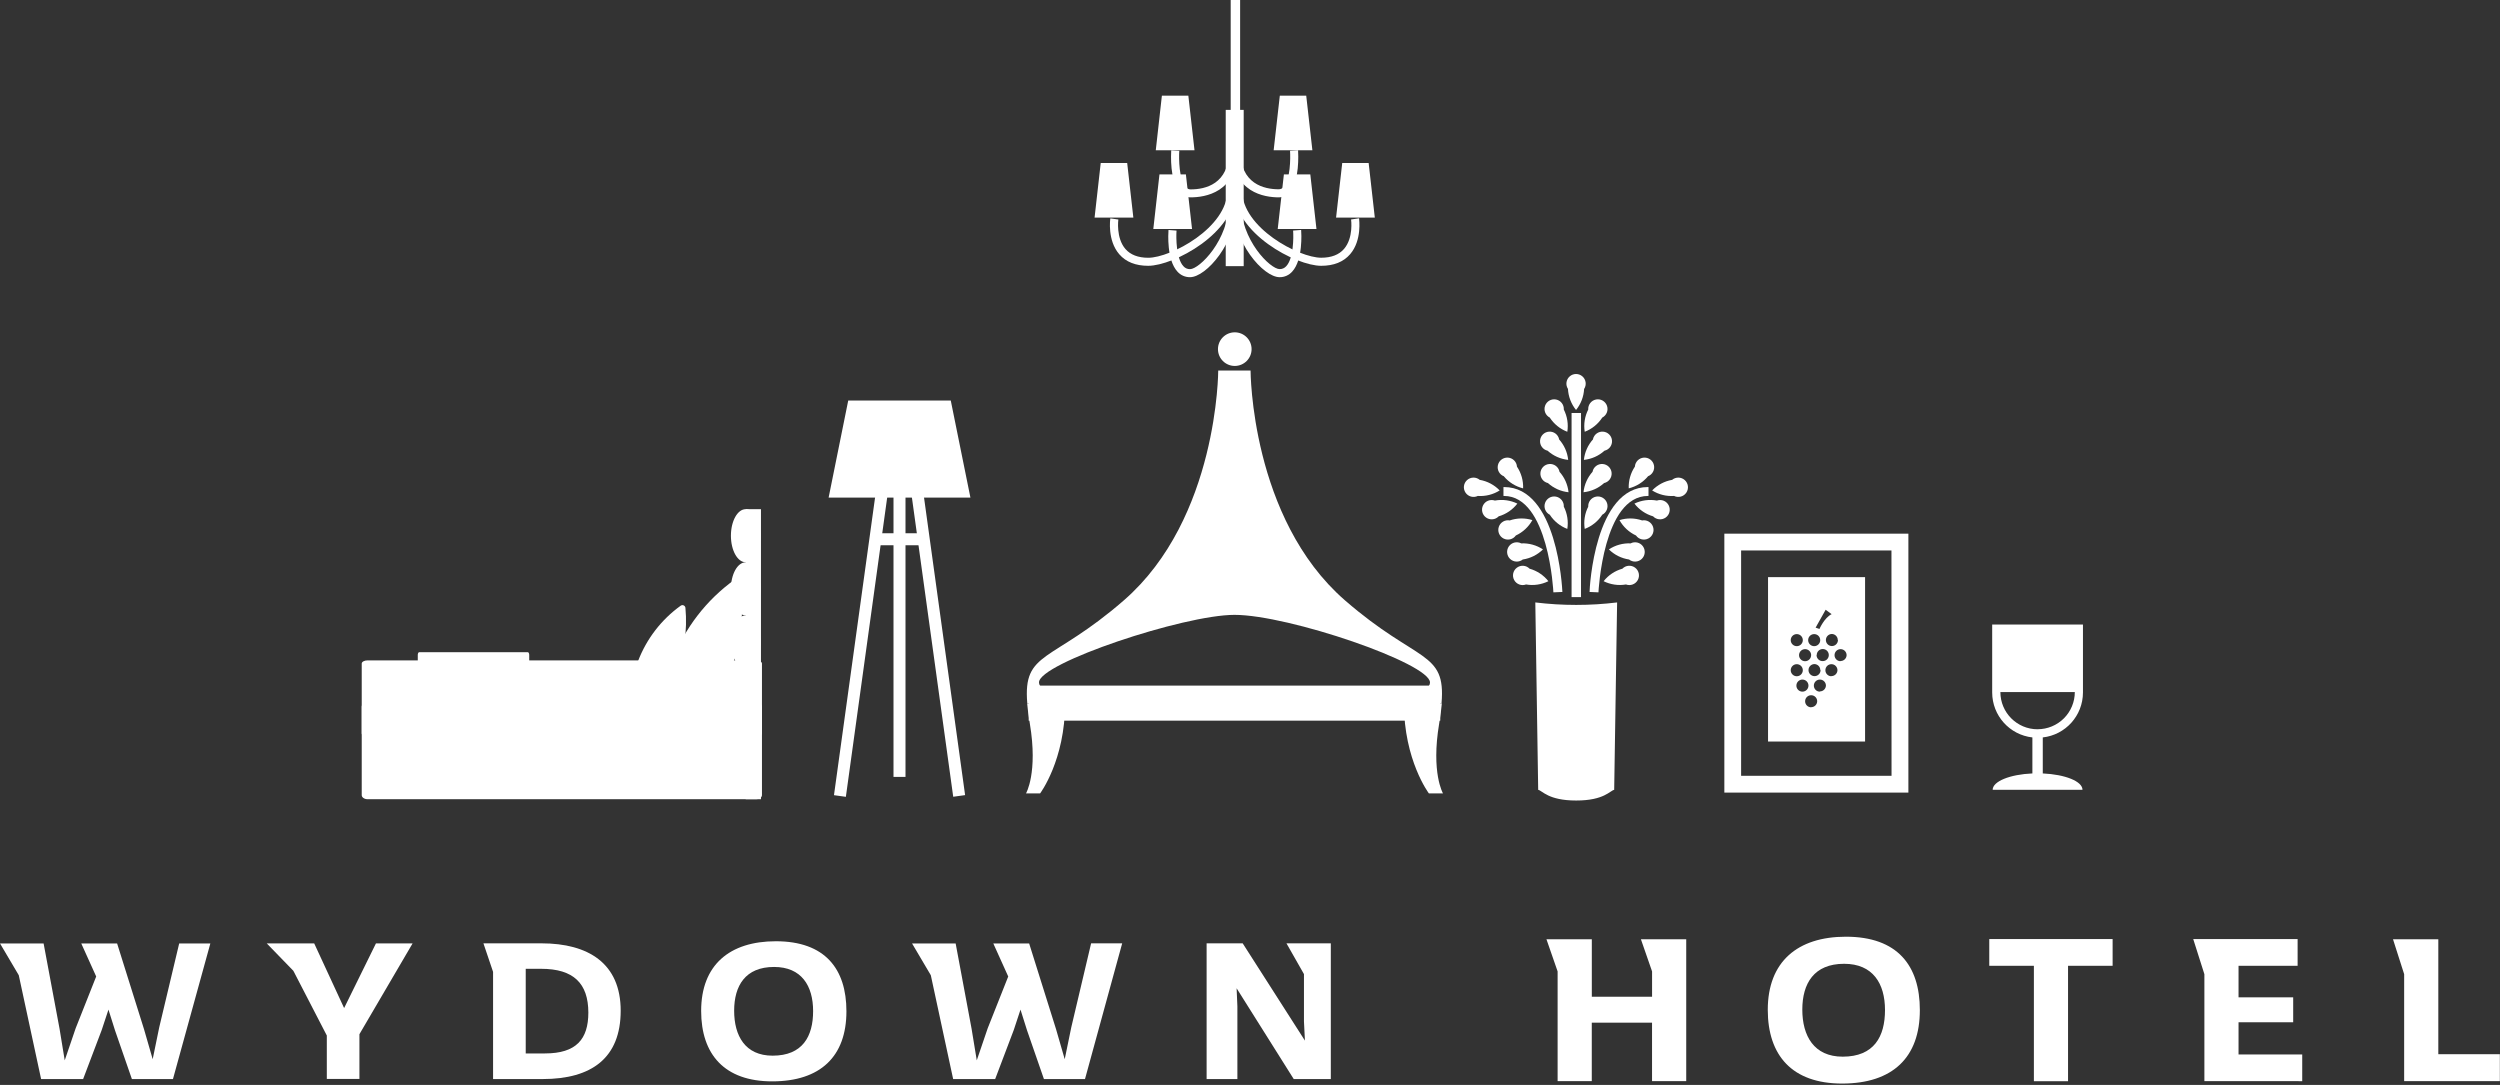 <?xml version="1.0" encoding="UTF-8" standalone="no"?>
<svg width="265px" height="115px" viewBox="0 0 265 115" version="1.1" xmlns="http://www.w3.org/2000/svg" xmlns:xlink="http://www.w3.org/1999/xlink">
    <rect x="0" y="0" width="265" height="115" fill="#333333" stroke="none"/>
    <!-- Generator: Sketch 43.2 (39069) - http://www.bohemiancoding.com/sketch -->
    <title>wydown-logo</title>
    <desc>Created with Sketch.</desc>
    <defs></defs>
    <g id="Page-1" stroke="none" stroke-width="1" fill="none" fill-rule="evenodd">
        <g id="home" transform="translate(-37, -31)" fill-rule="nonzero" fill="#FFFFFF">
            <g id="header" transform="translate(37, 29)">
                <g id="wydown-logo" transform="translate(0, 2)">
                    <polygon id="Shape" points="175.116 114.6 175.116 108.402 168.728 108.402 168.728 114.6 165.107 114.6 165.107 102.97 163.925 99.565 168.732 99.565 168.732 105.657 175.12 105.657 175.12 102.97 173.938 99.565 178.74 99.565 178.74 114.6"></polygon>
                    <path d="M195.264,114.857 C189.964,114.857 187.384,111.876 187.384,107.04 C187.384,101.946 190.535,99.291 195.668,99.291 C201.139,99.291 203.504,102.358 203.504,107.068 C203.508,112.072 200.634,114.857 195.264,114.857 Z M195.476,102.162 C192.28,102.162 191.045,104.25 191.045,107.019 C191.045,109.788 192.268,112.007 195.325,112.007 C198.648,112.007 199.81,109.878 199.81,107.064 C199.81,104.25 198.522,102.162 195.476,102.162 Z" id="Shape"></path>
                    <polygon id="Shape" points="219.212 102.374 219.212 114.609 215.592 114.609 215.592 102.374 210.863 102.374 210.863 99.54 223.937 99.54 223.937 102.374"></polygon>
                    <polygon id="Shape" points="233.665 114.6 233.665 103.263 232.482 99.54 243.547 99.54 243.547 102.374 237.285 102.374 237.285 105.718 243.078 105.718 243.078 108.361 237.285 108.361 237.285 111.77 244.036 111.77 244.036 114.604"></polygon>
                    <polygon id="Shape" points="254.84 114.6 254.84 103.263 253.658 99.561 258.461 99.561 258.461 111.746 264.984 111.746 264.984 114.6"></polygon>
                    <polygon id="Shape" points="18.334 114.38 13.98 114.38 12.19 109.217 11.497 107.019 10.783 109.177 8.81 114.384 4.358 114.384 1.99 103.374 0.004 100.009 4.623 100.009 6.311 109.042 6.861 112.398 8.019 109.001 10.196 103.508 8.615 100.009 12.414 100.009 15.268 109.103 16.185 112.276 16.878 108.899 18.994 100.005 22.297 100.005"></polygon>
                    <polygon id="Shape" points="115.01 114.38 110.656 114.38 108.866 109.217 108.173 107.019 107.46 109.177 105.486 114.384 101.034 114.384 98.666 103.374 96.68 100.009 101.299 100.009 102.987 109.042 103.538 112.398 104.695 109.001 106.872 103.508 105.291 100.009 109.09 100.009 111.944 109.103 112.861 112.276 113.555 108.899 115.658 99.993 118.952 99.993"></polygon>
                    <polygon id="Shape" points="38.099 109.625 38.099 114.368 34.642 114.368 34.642 109.764 31.095 102.905 28.273 99.997 33.304 99.997 36.476 106.856 39.852 99.997 43.737 99.997"></polygon>
                    <path d="M57.534,114.38 L52.266,114.38 L52.266,103.019 L51.243,99.993 L57.391,99.993 C62.377,99.993 65.793,102.13 65.793,107.134 C65.793,112.137 62.719,114.38 57.534,114.38 Z M57.358,102.693 L55.727,102.693 L55.727,111.664 L57.766,111.664 C61.08,111.664 62.365,110.159 62.365,107.329 C62.357,104.246 60.807,102.693 57.358,102.693 Z" id="Shape"></path>
                    <path d="M81.848,114.625 C76.805,114.625 74.322,111.77 74.322,107.158 C74.322,102.293 77.335,99.773 82.236,99.773 C87.462,99.773 89.721,102.705 89.721,107.199 C89.721,111.978 86.973,114.625 81.848,114.625 Z M82.052,102.497 C79.003,102.497 77.82,104.491 77.82,107.138 C77.82,109.784 78.978,111.901 81.897,111.901 C85.069,111.901 86.19,109.862 86.19,107.178 C86.19,104.495 84.959,102.497 82.052,102.497 Z" id="Shape"></path>
                    <polygon id="Shape" points="137.135 114.38 131.081 104.756 131.163 106.669 131.163 114.38 127.901 114.38 127.901 99.993 131.725 99.993 138.322 110.306 138.22 108.267 138.22 103.255 136.365 99.993 141.066 99.993 141.066 114.38"></polygon>
                    <rect id="Rectangle-path" x="94.711" y="49.564" width="1.272" height="32.787"></rect>
                    <rect id="Rectangle-path" transform="translate(99.269, 66.967) rotate(-7.86) translate(-99.269, -66.967) " x="98.633" y="49.402" width="1.272" height="35.132"></rect>
                    <rect id="Rectangle-path" transform="translate(91.434, 66.979) rotate(-82.14) translate(-91.434, -66.979) " x="73.872" y="66.342" width="35.123" height="1.272"></rect>
                    <polygon id="Shape" points="87.833 52.749 102.865 52.749 100.782 42.46 89.912 42.46"></polygon>
                    <rect id="Rectangle-path" x="92.668" y="56.525" width="5.52" height="1.272"></rect>
                    <polygon id="Shape" points="126.356 24.272 122.251 24.272 122.903 18.486 125.704 18.486"></polygon>
                    <polygon id="Shape" points="139.545 24.272 135.439 24.272 136.092 18.486 138.893 18.486"></polygon>
                    <polygon id="Shape" points="126.617 15.929 122.512 15.929 123.16 10.142 125.965 10.142"></polygon>
                    <polygon id="Shape" points="139.113 15.929 135.007 15.929 135.66 10.142 138.46 10.142"></polygon>
                    <polygon id="Shape" points="145.73 23.065 141.624 23.065 142.276 17.279 145.077 17.279"></polygon>
                    <polygon id="Shape" points="120.135 23.065 116.025 23.065 116.677 17.279 119.482 17.279"></polygon>
                    <rect id="Rectangle-path" x="129.927" y="11.647" width="1.904" height="16.565"></rect>
                    <path d="M121.712,28.175 C120.379,28.175 119.348,27.767 118.643,26.952 C117.366,25.475 117.68,23.241 117.697,23.147 L118.545,23.269 C118.545,23.269 118.276,25.218 119.295,26.393 C119.829,27.009 120.644,27.323 121.717,27.323 C124.081,27.323 130.107,24.154 130.107,20.174 L130.963,20.174 C130.959,24.713 124.395,28.175 121.712,28.175 Z" id="Shape"></path>
                    <path d="M140.046,28.175 C137.364,28.175 130.8,24.709 130.8,20.17 L131.656,20.17 C131.656,24.15 137.682,27.319 140.046,27.319 C141.119,27.319 141.934,27.005 142.468,26.385 C143.487,25.202 143.218,23.281 143.214,23.265 L144.062,23.139 C144.062,23.232 144.388,25.467 143.116,26.943 C142.411,27.763 141.38,28.175 140.046,28.175 Z" id="Shape"></path>
                    <path d="M126.144,29.382 C125.636,29.389 125.149,29.175 124.811,28.795 C123.653,27.547 123.837,24.717 123.861,24.378 L124.713,24.444 C124.656,25.21 124.672,27.388 125.439,28.216 C125.615,28.421 125.874,28.536 126.144,28.53 C127.11,28.53 130.274,25.484 130.274,21.381 L131.13,21.381 C131.126,25.757 127.828,29.382 126.144,29.382 Z" id="Shape"></path>
                    <path d="M135.635,29.382 C133.951,29.382 130.653,25.757 130.653,21.377 L131.509,21.377 C131.509,25.479 134.669,28.526 135.639,28.526 C135.909,28.532 136.168,28.416 136.345,28.212 C137.111,27.396 137.127,25.21 137.07,24.44 L137.922,24.374 C137.947,24.696 138.126,27.543 136.972,28.791 C136.634,29.173 136.146,29.389 135.635,29.382 L135.635,29.382 Z" id="Shape"></path>
                    <path d="M126.205,20.92 C125.773,20.922 125.361,20.739 125.072,20.419 C123.963,19.236 124.13,16.259 124.15,15.933 L125.003,15.99 C124.95,16.805 124.97,19.073 125.696,19.844 C125.823,19.993 126.009,20.078 126.205,20.076 C127.734,20.076 130.282,19.538 130.282,15.941 L131.151,15.941 C131.151,20.435 127.693,20.92 126.205,20.92 Z" id="Shape"></path>
                    <path d="M135.554,20.92 C134.07,20.92 130.612,20.435 130.612,15.929 L131.469,15.929 C131.469,19.526 134.029,20.064 135.545,20.064 C135.741,20.066 135.928,19.981 136.055,19.831 C136.781,19.057 136.797,16.785 136.744,15.978 L137.596,15.921 C137.617,16.255 137.784,19.236 136.675,20.406 C136.39,20.728 135.983,20.915 135.554,20.92 L135.554,20.92 Z" id="Shape"></path>
                    <rect id="Rectangle-path" x="130.453" y="0" width="1" height="13.698"></rect>
                    <path d="M142.566,63.637 C132.561,54.935 132.561,39.275 132.561,39.275 L129.132,39.275 C129.132,39.275 129.132,54.935 119.128,63.637 C111.435,70.329 108.422,68.939 108.891,74.538 L152.803,74.538 C153.28,68.931 150.267,70.325 142.566,63.637 Z M130.857,73.453 C119.413,73.453 110.134,74.371 110.134,72.332 C110.134,70.293 125.463,65.175 130.857,65.175 C136.597,65.175 151.58,70.309 151.58,72.344 C151.58,74.379 142.305,73.453 130.857,73.453 Z" id="Shape"></path>
                    <path d="M108.878,74.554 C108.931,75.178 109.025,75.888 109.164,76.707 C110.036,81.923 108.756,84.101 108.756,84.101 L110.252,84.101 C110.252,84.101 112.898,80.59 112.898,74.554" id="Shape"></path>
                    <path d="M152.836,74.554 C152.783,75.178 152.689,75.888 152.55,76.707 C151.678,81.923 152.958,84.101 152.958,84.101 L151.462,84.101 C151.462,84.101 148.816,80.59 148.816,74.554" id="Shape"></path>
                    <ellipse id="Oval" cx="130.886" cy="37.008" rx="1.782" ry="1.782"></ellipse>
                    <rect id="Rectangle-path" x="109.041" y="72.674" width="43.627" height="3.715"></rect>
                    <path d="M182.781,56.566 L182.781,84.015 L202.289,84.015 L202.289,56.566 L182.781,56.566 Z M200.503,82.233 L184.558,82.233 L184.558,58.348 L200.495,58.348 L200.503,82.233 Z" id="Shape"></path>
                    <path d="M187.412,61.178 L187.412,78.6 L197.698,78.6 L197.698,61.178 L187.412,61.178 Z M194.824,67.842 C194.824,68.195 194.537,68.482 194.184,68.482 C193.83,68.482 193.544,68.195 193.544,67.842 C193.544,67.488 193.83,67.202 194.184,67.202 C194.528,67.213 194.802,67.494 194.804,67.838 L194.824,67.842 Z M192.573,69.436 C192.573,69.083 192.86,68.796 193.214,68.796 C193.567,68.796 193.854,69.083 193.854,69.436 C193.854,69.79 193.567,70.077 193.214,70.077 C193.04,70.082 192.871,70.017 192.746,69.895 C192.622,69.773 192.552,69.606 192.553,69.432 L192.573,69.436 Z M192.981,71.031 C192.981,71.384 192.695,71.671 192.341,71.671 C191.988,71.671 191.701,71.384 191.701,71.031 C191.701,70.677 191.988,70.391 192.341,70.391 C192.682,70.406 192.951,70.686 192.953,71.027 L192.981,71.031 Z M193.519,64.632 L194.151,65.101 C193.377,65.477 192.863,66.671 192.863,66.671 L192.455,66.529 L193.519,64.632 Z M192.304,67.214 C192.658,67.214 192.944,67.5 192.944,67.854 C192.944,68.208 192.658,68.494 192.304,68.494 C191.951,68.494 191.664,68.208 191.664,67.854 C191.664,67.5 191.951,67.214 192.304,67.214 Z M191.978,69.449 C191.978,69.802 191.692,70.089 191.338,70.089 C190.985,70.089 190.698,69.802 190.698,69.449 C190.698,69.095 190.985,68.808 191.338,68.808 C191.687,68.806 191.973,69.083 191.982,69.432 L191.978,69.449 Z M190.458,67.214 C190.811,67.214 191.098,67.5 191.098,67.854 C191.098,68.208 190.811,68.494 190.458,68.494 C190.104,68.494 189.817,68.208 189.817,67.854 C189.817,67.5 190.104,67.214 190.458,67.214 Z M189.817,71.043 C189.817,70.689 190.104,70.403 190.458,70.403 C190.811,70.403 191.098,70.689 191.098,71.043 C191.098,71.397 190.811,71.683 190.458,71.683 C190.285,71.683 190.12,71.614 189.999,71.49 C189.879,71.366 189.813,71.199 189.817,71.027 L189.817,71.043 Z M190.417,72.674 C190.417,72.321 190.703,72.034 191.057,72.034 C191.41,72.034 191.697,72.321 191.697,72.674 C191.697,73.028 191.41,73.315 191.057,73.315 C190.883,73.315 190.716,73.244 190.595,73.118 C190.475,72.993 190.41,72.824 190.417,72.65 L190.417,72.674 Z M191.982,74.974 C191.629,74.974 191.342,74.688 191.342,74.334 C191.342,73.98 191.629,73.694 191.982,73.694 C192.336,73.694 192.622,73.98 192.622,74.334 C192.616,74.683 192.331,74.962 191.982,74.962 L191.982,74.974 Z M192.908,73.315 C192.554,73.315 192.268,73.028 192.268,72.674 C192.268,72.321 192.554,72.034 192.908,72.034 C193.261,72.034 193.548,72.321 193.548,72.674 C193.535,73.018 193.252,73.29 192.908,73.29 L192.908,73.315 Z M194.131,71.683 C193.777,71.683 193.491,71.397 193.491,71.043 C193.491,70.689 193.777,70.403 194.131,70.403 C194.484,70.403 194.771,70.689 194.771,71.043 C194.762,71.395 194.471,71.674 194.119,71.667 L194.131,71.683 Z M195.101,70.089 C194.748,70.089 194.461,69.802 194.461,69.449 C194.461,69.095 194.748,68.808 195.101,68.808 C195.455,68.808 195.741,69.095 195.741,69.449 C195.73,69.799 195.439,70.075 195.089,70.068 L195.101,70.089 Z" id="Shape"></path>
                    <path d="M77.086,72.107 C78.398,68.835 78.912,65.297 78.587,61.786 C78.568,61.622 78.464,61.48 78.313,61.413 C78.163,61.345 77.988,61.361 77.853,61.456 C74.868,63.605 72.577,66.583 71.265,70.02 C68.973,75.855 75.664,72.915 76.838,72.364 C76.951,72.314 77.04,72.222 77.086,72.107 L77.086,72.107 Z" id="Shape"></path>
                    <path d="M71.627,71.492 C72.525,69.252 72.877,66.831 72.655,64.429 C72.643,64.316 72.572,64.219 72.468,64.172 C72.365,64.126 72.245,64.138 72.153,64.204 C70.107,65.675 68.536,67.714 67.636,70.068 C66.067,74.061 70.645,72.05 71.452,71.671 C71.532,71.637 71.595,71.572 71.627,71.492 Z" id="Shape"></path>
                    <ellipse id="Oval" cx="79.043" cy="56.786" rx="1.566" ry="2.814"></ellipse>
                    <ellipse id="Oval" cx="79.043" cy="62.418" rx="1.566" ry="2.814"></ellipse>
                    <ellipse id="Oval" cx="79.043" cy="68.046" rx="1.566" ry="2.814"></ellipse>
                    <ellipse id="Oval" cx="79.043" cy="73.677" rx="1.566" ry="2.814"></ellipse>
                    <rect id="Rectangle-path" x="79.043" y="53.973" width="1.619" height="30.744"></rect>
                    <path d="M80.144,84.717 L38.967,84.717 C38.625,84.717 38.343,84.525 38.343,84.284 L38.343,74.905 C38.343,74.668 38.621,74.473 38.967,74.473 L80.144,74.473 C80.487,74.473 80.768,74.664 80.768,74.905 L80.768,84.284 C80.768,84.521 80.487,84.717 80.144,84.717 Z" id="Shape"></path>
                    <path d="M80.144,78.082 L38.967,78.082 C38.625,78.082 38.343,77.931 38.343,77.743 L38.343,70.338 C38.343,70.15 38.621,69.999 38.967,69.999 L80.144,69.999 C80.487,69.999 80.768,70.15 80.768,70.338 L80.768,77.739 C80.768,77.927 80.487,78.082 80.144,78.082 Z" id="Shape"></path>
                    <path d="M55.944,76.185 L44.438,76.185 C44.353,76.185 44.284,76.051 44.284,75.888 L44.284,69.428 C44.284,69.265 44.353,69.13 44.438,69.13 L55.944,69.13 C56.029,69.13 56.098,69.265 56.098,69.428 L56.098,75.892 C56.098,76.055 56.029,76.185 55.944,76.185 Z" id="Shape"></path>
                    <path d="M220.794,73.416 L220.794,66.198 L211.172,66.198 L211.172,73.412 C211.178,75.85 213.011,77.896 215.433,78.167 L215.433,81.984 C213.064,82.086 211.221,82.82 211.221,83.722 L220.745,83.722 C220.745,82.82 218.902,82.09 216.534,81.984 L216.534,78.167 C218.954,77.896 220.786,75.853 220.794,73.416 L220.794,73.416 Z M215.983,77.303 C213.806,77.303 212.041,75.537 212.041,73.359 L219.93,73.359 C219.929,74.405 219.512,75.408 218.772,76.147 C218.032,76.885 217.029,77.3 215.983,77.299 L215.983,77.303 Z" id="Shape"></path>
                    <path d="M171.104,83.722 C170.664,83.799 170.057,84.855 167.076,84.855 C164.096,84.855 163.489,83.803 163.048,83.722 L162.743,63.858 C165.622,64.209 168.534,64.209 171.414,63.858 L171.104,83.722 Z" id="Shape"></path>
                    <rect id="Rectangle-path" x="166.587" y="43.777" width="1" height="19.517"></rect>
                    <path d="M167.916,41.225 C167.875,42.041 167.575,42.824 167.06,43.459 C166.545,42.824 166.246,42.041 166.204,41.225 C165.926,40.797 166.006,40.229 166.391,39.895 C166.776,39.56 167.348,39.56 167.733,39.895 C168.118,40.229 168.198,40.797 167.92,41.225 L167.916,41.225 Z" id="Shape"></path>
                    <path d="M169.437,62.789 L168.495,62.748 C168.495,62.292 169.046,51.628 174.676,51.628 L174.741,51.628 L174.741,52.57 L174.692,52.57 C169.938,52.57 169.441,62.687 169.437,62.789 Z" id="Shape"></path>
                    <path d="M175.622,53.059 C174.817,52.912 173.986,53.025 173.249,53.381 C173.748,54.029 174.441,54.502 175.226,54.731 C175.577,55.1 176.145,55.156 176.561,54.861 C176.976,54.566 177.111,54.011 176.878,53.558 C176.645,53.105 176.115,52.893 175.634,53.059 L175.622,53.059 Z" id="Shape"></path>
                    <path d="M174.684,50.494 C174.157,51.124 173.443,51.57 172.645,51.766 C172.613,50.949 172.842,50.142 173.298,49.462 C173.331,48.953 173.735,48.546 174.243,48.508 C174.752,48.471 175.211,48.814 175.319,49.313 C175.427,49.812 175.151,50.314 174.672,50.49 L174.684,50.494 Z" id="Shape"></path>
                    <path d="M177.448,52.57 C176.633,52.626 175.82,52.422 175.128,51.987 C175.697,51.398 176.438,51.005 177.244,50.865 C177.635,50.538 178.208,50.548 178.587,50.89 C178.965,51.232 179.035,51.8 178.749,52.223 C178.464,52.646 177.91,52.794 177.452,52.57 L177.448,52.57 Z" id="Shape"></path>
                    <path d="M174.056,55.163 C173.282,54.899 172.444,54.888 171.663,55.131 C172.06,55.846 172.674,56.418 173.416,56.762 C173.71,57.179 174.266,57.315 174.719,57.083 C175.173,56.85 175.386,56.319 175.219,55.837 C175.052,55.355 174.556,55.07 174.056,55.167 L174.056,55.163 Z" id="Shape"></path>
                    <path d="M172.849,57.598 C172.032,57.561 171.224,57.785 170.542,58.238 C171.124,58.812 171.874,59.186 172.682,59.307 C173.082,59.624 173.654,59.599 174.024,59.247 C174.394,58.896 174.448,58.325 174.151,57.91 C173.855,57.495 173.298,57.362 172.845,57.598 L172.849,57.598 Z" id="Shape"></path>
                    <path d="M171.977,60.281 C171.189,60.501 170.491,60.965 169.983,61.607 C170.716,61.97 171.546,62.092 172.352,61.953 C172.83,62.131 173.366,61.929 173.608,61.48 C173.851,61.031 173.725,60.472 173.315,60.17 C172.904,59.867 172.334,59.913 171.977,60.277 L171.977,60.281 Z" id="Shape"></path>
                    <path d="M164.659,62.789 C164.659,62.687 164.153,52.57 159.416,52.57 L159.367,52.57 L159.367,51.628 L159.432,51.628 C165.062,51.628 165.592,62.292 165.613,62.748 L164.659,62.789 Z" id="Shape"></path>
                    <path d="M158.466,53.059 C159.271,52.912 160.102,53.025 160.839,53.381 C160.339,54.029 159.647,54.502 158.861,54.731 C158.511,55.1 157.942,55.156 157.527,54.861 C157.112,54.566 156.976,54.011 157.209,53.558 C157.442,53.105 157.972,52.893 158.454,53.059 L158.466,53.059 Z" id="Shape"></path>
                    <path d="M159.412,50.494 C159.939,51.124 160.653,51.57 161.45,51.766 C161.482,50.949 161.254,50.142 160.798,49.462 C160.765,48.953 160.361,48.546 159.852,48.508 C159.343,48.471 158.884,48.814 158.777,49.313 C158.669,49.812 158.945,50.314 159.424,50.49 L159.412,50.494 Z" id="Shape"></path>
                    <path d="M156.648,52.57 C157.463,52.626 158.275,52.422 158.967,51.987 C158.399,51.398 157.658,51.005 156.851,50.865 C156.46,50.538 155.888,50.548 155.509,50.89 C155.13,51.232 155.061,51.8 155.347,52.223 C155.632,52.646 156.185,52.794 156.644,52.57 L156.648,52.57 Z" id="Shape"></path>
                    <path d="M160.04,55.163 C160.814,54.899 161.652,54.888 162.433,55.131 C162.036,55.846 161.422,56.418 160.68,56.762 C160.386,57.179 159.83,57.315 159.377,57.083 C158.923,56.85 158.71,56.319 158.876,55.837 C159.043,55.355 159.539,55.07 160.04,55.167 L160.04,55.163 Z" id="Shape"></path>
                    <path d="M161.246,57.598 C162.064,57.561 162.872,57.785 163.554,58.238 C162.972,58.812 162.222,59.186 161.414,59.307 C161.014,59.624 160.442,59.599 160.072,59.247 C159.702,58.896 159.648,58.325 159.944,57.91 C160.241,57.495 160.798,57.362 161.25,57.598 L161.246,57.598 Z" id="Shape"></path>
                    <path d="M162.135,60.281 C162.923,60.501 163.621,60.965 164.129,61.607 C163.396,61.97 162.566,62.092 161.76,61.953 C161.282,62.132 160.744,61.931 160.501,61.482 C160.258,61.032 160.384,60.472 160.796,60.17 C161.207,59.867 161.779,59.915 162.135,60.281 Z" id="Shape"></path>
                    <path d="M168.357,43.402 C167.984,44.131 167.853,44.959 167.981,45.768 C168.745,45.475 169.396,44.949 169.841,44.263 C170.295,44.03 170.508,43.499 170.341,43.017 C170.174,42.535 169.678,42.249 169.178,42.347 C168.677,42.445 168.325,42.897 168.352,43.406 L168.357,43.402 Z" id="Shape"></path>
                    <path d="M168.357,53.699 C167.984,54.428 167.853,55.256 167.981,56.065 C168.745,55.772 169.396,55.246 169.841,54.56 C170.295,54.327 170.508,53.796 170.341,53.314 C170.174,52.832 169.678,52.546 169.178,52.644 C168.677,52.742 168.325,53.194 168.352,53.703 L168.357,53.699 Z" id="Shape"></path>
                    <path d="M168.866,46.563 C168.318,47.17 167.977,47.935 167.892,48.749 C168.705,48.663 169.47,48.322 170.077,47.774 C170.572,47.663 170.91,47.206 170.873,46.7 C170.835,46.194 170.433,45.792 169.928,45.755 C169.422,45.717 168.965,46.056 168.854,46.551 L168.866,46.563 Z" id="Shape"></path>
                    <path d="M168.825,49.992 C168.277,50.599 167.936,51.365 167.851,52.178 C168.664,52.093 169.429,51.752 170.036,51.204 C170.531,51.092 170.869,50.635 170.832,50.129 C170.795,49.624 170.393,49.222 169.887,49.184 C169.381,49.147 168.925,49.485 168.813,49.98 L168.825,49.992 Z" id="Shape"></path>
                    <path d="M165.76,43.402 C166.132,44.131 166.263,44.959 166.135,45.768 C165.371,45.475 164.72,44.949 164.276,44.263 C163.822,44.03 163.608,43.499 163.775,43.017 C163.942,42.535 164.438,42.249 164.938,42.347 C165.439,42.445 165.791,42.897 165.764,43.406 L165.76,43.402 Z" id="Shape"></path>
                    <path d="M165.76,53.699 C166.132,54.428 166.263,55.256 166.135,56.065 C165.371,55.772 164.72,55.246 164.276,54.56 C163.822,54.327 163.608,53.796 163.775,53.314 C163.942,52.832 164.438,52.546 164.938,52.644 C165.439,52.742 165.791,53.194 165.764,53.703 L165.76,53.699 Z" id="Shape"></path>
                    <path d="M165.254,46.563 C165.802,47.17 166.143,47.935 166.228,48.749 C165.415,48.663 164.65,48.322 164.043,47.774 C163.549,47.663 163.21,47.206 163.247,46.7 C163.285,46.194 163.687,45.792 164.192,45.755 C164.698,45.717 165.155,46.056 165.266,46.551 L165.254,46.563 Z" id="Shape"></path>
                    <path d="M165.291,49.992 C165.839,50.599 166.18,51.365 166.265,52.178 C165.452,52.093 164.687,51.752 164.08,51.204 C163.585,51.092 163.247,50.635 163.284,50.129 C163.321,49.624 163.723,49.222 164.229,49.184 C164.735,49.147 165.192,49.485 165.303,49.98 L165.291,49.992 Z" id="Shape"></path>
                </g>
            </g>
        </g>
    </g>
</svg>